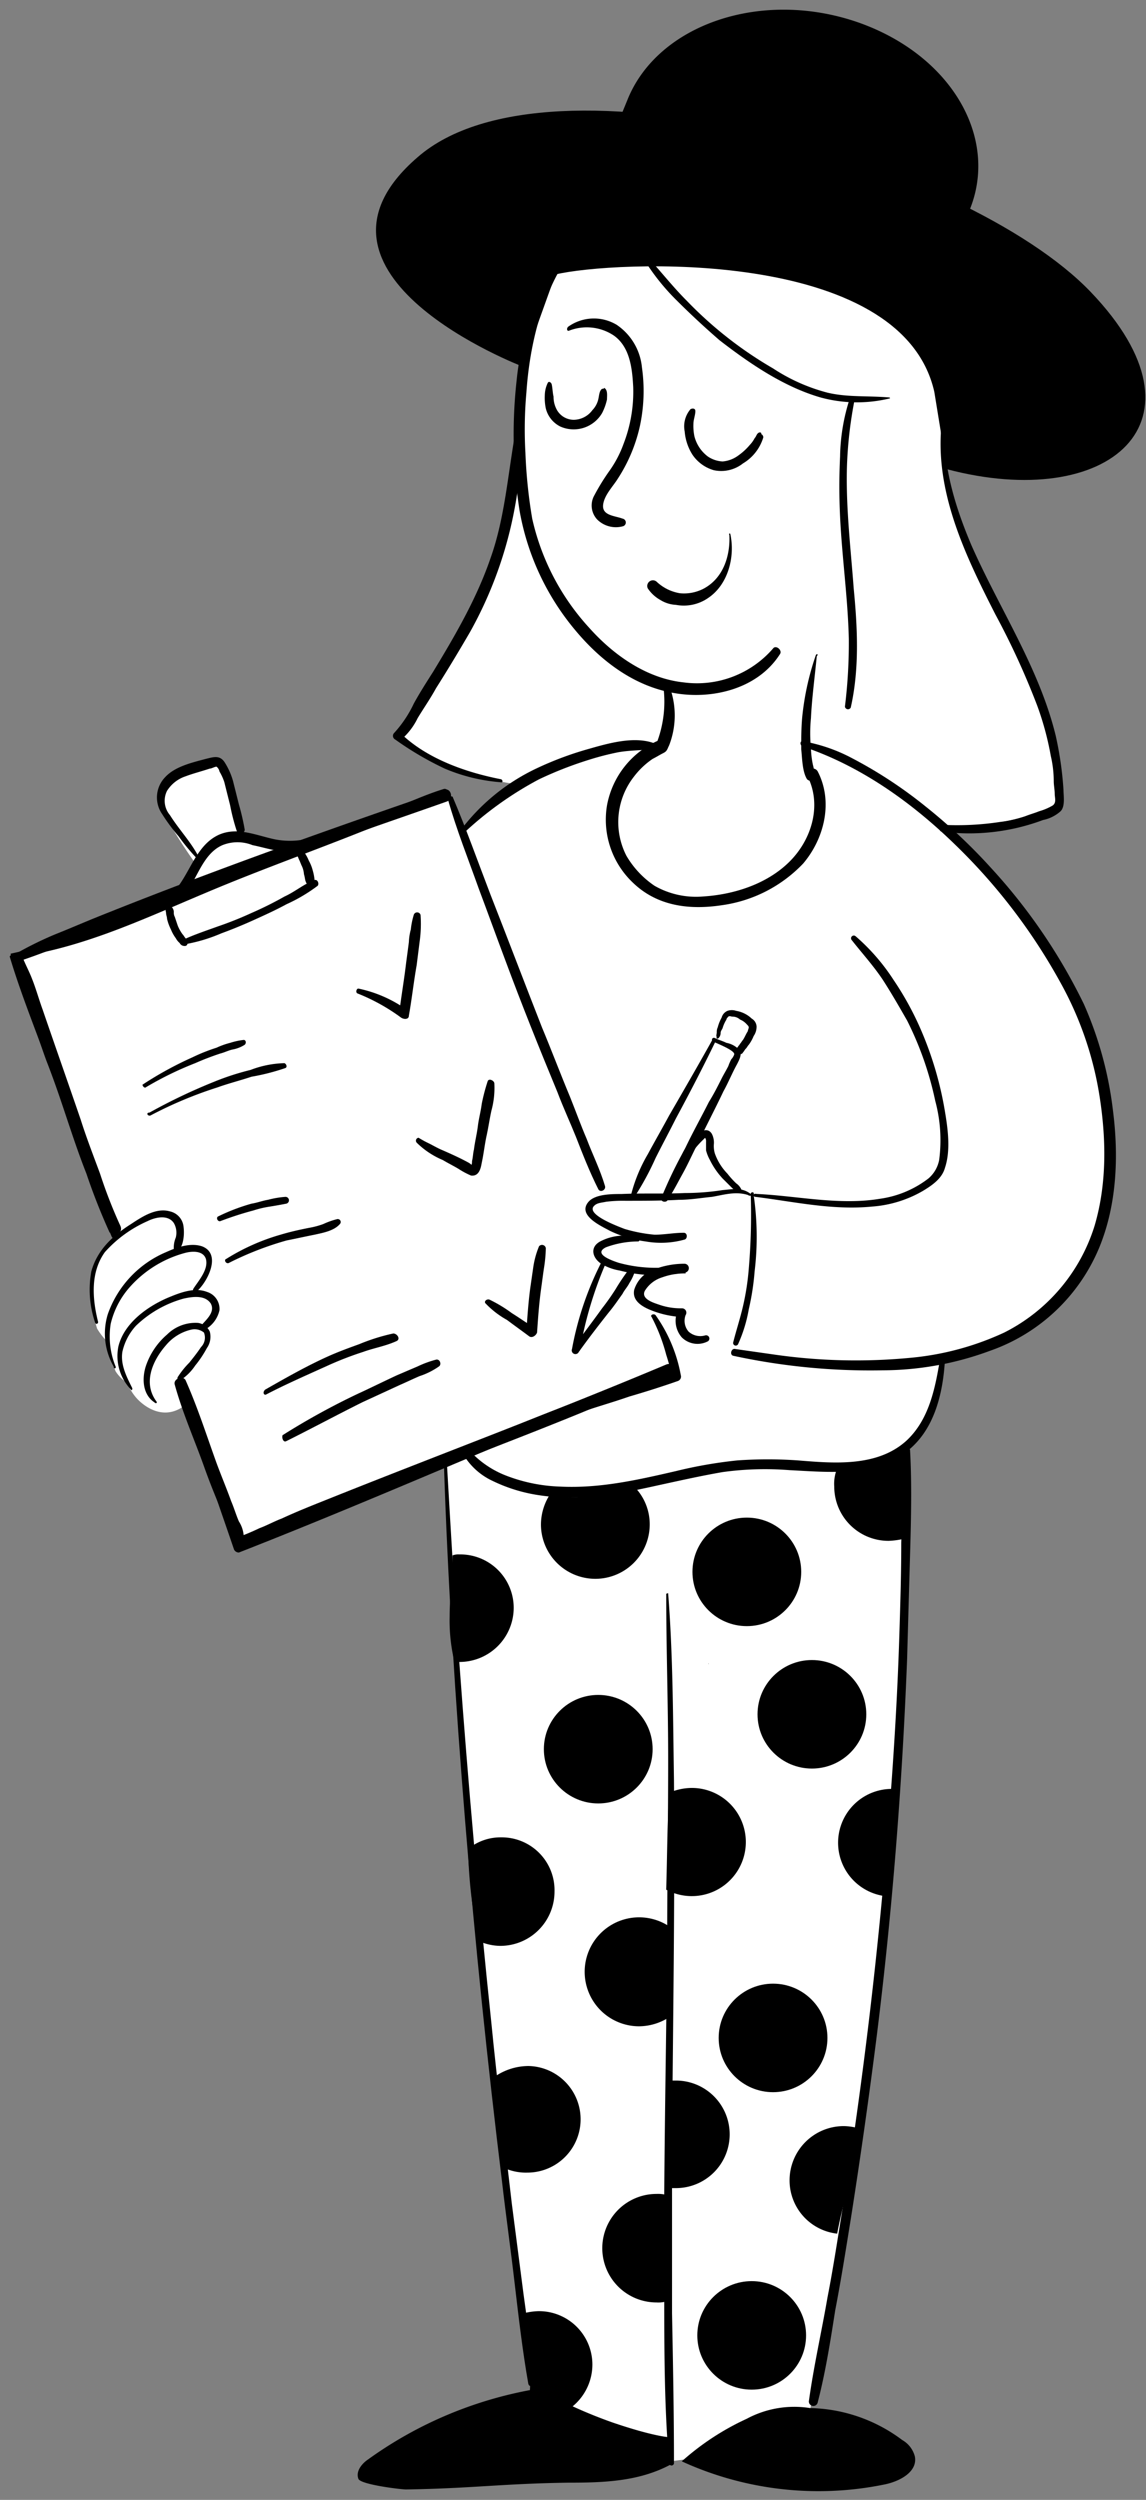 <svg xmlns="http://www.w3.org/2000/svg" width="156" height="340"><rect width="100%" height="100%" fill="#808080" stroke="none"/><g data-name="Group 28681"><g data-name="Group 28680" transform="translate(1.322 1.318)"><path fill="#fff" d="m67.821 43.389 2.38 4.349a46.1 46.1 0 0 0-1.058 7.775c-.264 4.612-1.322 13.574-2.776 18.713S53.939 97.42 53.411 98.079s-.264.922.793 1.845c1.058 1.054 6.478 3.426 9.386 4.217a28.272 28.272 0 0 0 5.42 1.186s-4.23 2.9-5.288 3.953a13.417 13.417 0 0 0-1.983 2.9l-2.115-5.8-21.153 7.116-6.875-1.318s-1.719-6.853-2.115-8.3c-.4-1.581-1.983-1.581-4.759-.4-2.776 1.054-4.627 2.109-4.1 4.481.529 2.5 4.759 8.3 4.759 8.3l-2.908 4.481-21.415 8.44 13.088 37.953a9.334 9.334 0 0 0-2.908 4.612 17.829 17.829 0 0 0 .661 7.643 9.583 9.583 0 0 0 1.454 1.845 19.819 19.819 0 0 0 1.058 3.953 5.335 5.335 0 0 0 1.586 1.581 7.2 7.2 0 0 0 1.19 1.977c.661.791 3.7 3.69 7.007.791l7.536 18.45 27.628-10.278.793 16.6s1.058 15.419 1.322 22.93c.4 7.512 3.437 39.8 4.495 45.86s2.776 24.248 3.041 25.829 2.649 17.928 2.649 17.928l18.241 6.586 4.1-.527 14.939-6.326 6.081-35.318 3.305-28.333s1.719-18.581 2.38-26.357 1.058-35.977 1.058-35.977l.132-5.667a10.284 10.284 0 0 0 3.966-6.062c.925-3.953 1.322-5.667 1.322-5.667s20.227-2.372 22.607-24.907-17.319-42.039-17.319-42.039l-5.288-5.271a31.733 31.733 0 0 0 9.783-.922c4.495-1.186 5.553-1.318 5.817-2.636s-.924-9.091-1.985-12.251-5.817-12.783-8.99-19.64-4.1-9.752-4.363-12.124a17.977 17.977 0 0 1 .793-5.8s1.322-11.6-6.346-19.24c-7.533-7.636-29.348-14.227-35.958-12.25s-14.542 6.589-14.542 6.589Z" data-name="Path 22570"/><g data-name="Group 28573"><g data-name="Group 28572"><path d="M76.149 43.655a6.629 6.629 0 0 1 6.081.659c2.247 1.581 2.512 4.612 2.644 6.984a19.672 19.672 0 0 1-1.322 7.775 15.113 15.113 0 0 1-1.851 3.558 29.772 29.772 0 0 0-2.119 3.424 2.788 2.788 0 0 0 .4 3.295 3.615 3.615 0 0 0 3.437.922.534.534 0 0 0 0-1.054c-1.058-.4-2.776-.4-2.644-1.845.132-1.318 1.322-2.5 1.983-3.558a21.733 21.733 0 0 0 3.041-7.248 22.73 22.73 0 0 0 .264-7.907 7.891 7.891 0 0 0-3.437-5.8 6.023 6.023 0 0 0-6.61.264c-.264.264-.132.659.132.527Z" data-name="Path 22571"/></g></g><g data-name="Group 28575"><g data-name="Group 28574"><path d="M80.644 51.559c-.4.264-.4.922-.529 1.45a3.138 3.138 0 0 1-.793 1.45 3.2 3.2 0 0 1-2.512 1.318 2.634 2.634 0 0 1-2.38-1.45 3.638 3.638 0 0 1-.4-1.713c-.132-.527-.132-1.186-.264-1.713-.132-.264-.4-.4-.529-.132a4.047 4.047 0 0 0-.4 1.713 6.94 6.94 0 0 0 .132 1.713 3.76 3.76 0 0 0 1.983 2.5 4.483 4.483 0 0 0 5.692-1.841 7.605 7.605 0 0 0 .661-1.845c0-.527.132-1.318-.4-1.581 0 .132-.132.132-.264.132Z" data-name="Path 22572"/></g></g><g data-name="Group 28577"><g data-name="Group 28576"><path d="M102.062 57.49c-.4.132-.4.527-.661.791a4 4 0 0 1-.661.922 8.291 8.291 0 0 1-1.586 1.45 4.158 4.158 0 0 1-2.115.791 3.942 3.942 0 0 1-1.983-.659 4.947 4.947 0 0 1-1.851-2.767 6.94 6.94 0 0 1-.134-1.71c0-.527.264-1.186.264-1.713 0-.4-.4-.4-.661-.264a3.582 3.582 0 0 0-.793 3.031 6.925 6.925 0 0 0 1.058 3.163 5.255 5.255 0 0 0 2.908 2.109 4.776 4.776 0 0 0 3.966-.922 6.2 6.2 0 0 0 2.776-3.558c0-.132-.132-.4-.264-.4 0-.264-.132-.264-.264-.264Z" data-name="Path 22573"/></g></g><g data-name="Group 28579"><g data-name="Group 28578"><path d="M97.963 71.459c.132 2.767-.793 5.8-3.437 7.248a5.759 5.759 0 0 1-3.305.659 6.052 6.052 0 0 1-3.173-1.581.771.771 0 0 0-1.19.922 4.944 4.944 0 0 0 1.719 1.581 4.4 4.4 0 0 0 2.115.659 5.8 5.8 0 0 0 4.363-.922c2.776-1.845 3.7-5.667 3.041-8.7 0-.132-.264-.132-.132.132Z" data-name="Path 22574"/></g></g><g data-name="Group 28581"><g data-name="Group 28580"><path d="M74.828 34.428a27.311 27.311 0 0 0-3.966 7.512 37.006 37.006 0 0 0-1.852 8.433 66.726 66.726 0 0 0 .4 17.791 34.615 34.615 0 0 0 7.668 16.341c3.432 4.088 7.932 7.512 13.35 8.434 5.156.922 11.369-.527 14.41-5.271.4-.527-.529-1.318-.925-.791a13.692 13.692 0 0 1-12.163 4.616c-5.024-.527-9.519-3.69-12.824-7.38a32.445 32.445 0 0 1-7.8-14.891 68.65 68.65 0 0 1-.925-8.961 56.208 56.208 0 0 1 .132-8.171c.4-5.93 1.851-12.388 5.024-17.527.132-.264-.264-.4-.529-.132Z" data-name="Path 22575"/></g></g><g data-name="Group 28583"><g data-name="Group 28582"><path d="M109.729 87.8a37.007 37.007 0 0 0-1.851 8.434c-.132 1.45-.132 2.9-.132 4.349.132 1.186.132 3.031.793 4.085.264.264.925.4.925-.132a4.374 4.374 0 0 0-.132-1.845 12.945 12.945 0 0 1-.264-2.24 21.091 21.091 0 0 1 0-4.085c.132-2.767.529-5.667.793-8.434.264-.264 0-.4-.132-.132Z" data-name="Path 22576"/></g></g><g data-name="Group 28585"><g data-name="Group 28584"><path d="M88.973 92.017a15.634 15.634 0 0 1-.925 7.775c.132-.132.264-.264.264-.4a11.989 11.989 0 0 0-7.007 8.836 11.8 11.8 0 0 0 3.569 10.543c3.305 3.163 7.668 3.69 12.031 3.031a18.831 18.831 0 0 0 11.105-5.674c2.908-3.426 4.1-8.434 1.983-12.519a.771.771 0 1 0-1.322.791c1.851 3.822.529 8.434-2.512 11.465s-7.536 4.481-11.766 4.744a11.381 11.381 0 0 1-6.61-1.45 12.572 12.572 0 0 1-3.834-4.085 10.02 10.02 0 0 1 1.058-10.806 10.732 10.732 0 0 1 2.512-2.372c.529-.264.925-.527 1.454-.791s.529-.527.793-1.054a11.239 11.239 0 0 0 .132-7.775c-.264-.791-.925-.791-.925-.264Z" data-name="Path 22577"/></g></g><g data-name="Group 28587"><g data-name="Group 28586"><path d="M66.894 104.668c-4.759-.922-10.047-2.767-13.617-6.194 0 .264-.132.659-.132.922a9 9 0 0 0 2.38-3.031c.793-1.318 1.719-2.636 2.512-4.085 1.586-2.5 3.173-5.14 4.627-7.643a54.92 54.92 0 0 0 6.081-16.868 54.466 54.466 0 0 0 .926-10.411c0-.527-.793-.527-.793-.132-1.058 5.8-1.454 11.86-3.437 17.4-1.851 5.4-4.759 10.411-7.8 15.419-.925 1.45-1.851 2.9-2.644 4.349a15.924 15.924 0 0 1-2.644 3.953.564.564 0 0 0 .132.922 42.979 42.979 0 0 0 6.742 3.953 24.3 24.3 0 0 0 7.536 1.845c.4.132.4-.264.132-.4Z" data-name="Path 22578"/></g></g><g data-name="Group 28589"><g data-name="Group 28588"><path d="M126.784 57.094c-.661 8.961 3.437 17.4 7.4 25.171a104.968 104.968 0 0 1 5.685 12.388 40.331 40.331 0 0 1 1.851 6.853 15.148 15.148 0 0 1 .4 3.426c0 .527.132 1.186.132 1.713s.264 1.186-.264 1.581a7.826 7.826 0 0 1-1.851.791c-.661.264-1.19.4-1.851.659a16.189 16.189 0 0 1-3.437.791 38.719 38.719 0 0 1-7.8.4c-.529 0-.661.922-.132.922a28.725 28.725 0 0 0 13.749-1.581 5.082 5.082 0 0 0 2.38-1.186c.661-.659.4-2.109.4-2.9a47.261 47.261 0 0 0-1.058-7.38c-2.247-9.225-7.668-17.264-11.5-25.961-2.115-5.008-3.7-10.147-3.7-15.682 0-.4-.4-.264-.4 0Z" data-name="Path 22579"/></g></g><g data-name="Group 28591"><g data-name="Group 28590"><path d="M114.356 52.878a26.793 26.793 0 0 0-1.322 7.907 84.349 84.349 0 0 0 0 8.171c.264 5.535 1.058 11.07 1.19 16.6a70.6 70.6 0 0 1-.529 9.225.419.419 0 0 0 .793.132c1.19-5.271.925-10.806.4-16.209-.4-5.4-1.058-10.806-.925-16.341a56.343 56.343 0 0 1 1.058-9.357c.132-.264-.4-.527-.661-.132Z" data-name="Path 22580"/></g></g><g data-name="Group 28593"><g data-name="Group 28592"><path d="M119.776 52.745c-2.908-.264-5.685 0-8.461-.659a24.936 24.936 0 0 1-7.4-3.295 53.461 53.461 0 0 1-11.769-9.224c-1.983-1.977-3.7-4.217-5.685-6.326-.264-.264-.529 0-.4.264a30.119 30.119 0 0 0 4.759 6.062 111.292 111.292 0 0 0 5.817 5.4c4.1 3.163 8.725 6.326 13.749 7.775a18.873 18.873 0 0 0 9.386.132c.132 0 0-.132 0-.132Z" data-name="Path 22581"/></g></g><g data-name="Group 28595"><g data-name="Group 28594"><path d="M107.878 100.187c7.932 2.636 14.939 7.643 20.888 13.442a79 79 0 0 1 14.278 18.713 46.675 46.675 0 0 1 5.288 15.287c.925 5.8 1.058 11.992-.661 17.791a24.326 24.326 0 0 1-12.295 14.5 38.612 38.612 0 0 1-12.692 3.426 77.975 77.975 0 0 1-18.376-.4l-5.553-.791c-.529-.132-.793.791-.264.922a88.193 88.193 0 0 0 20.359 1.977 42.342 42.342 0 0 0 14.542-2.636 25.026 25.026 0 0 0 14.939-14.1c2.38-5.8 2.644-12.388 1.851-18.581a50.242 50.242 0 0 0-3.966-14.5 77.225 77.225 0 0 0-12.695-18.578 75.032 75.032 0 0 0-8.858-8.3 60.372 60.372 0 0 0-10.572-6.855 22.553 22.553 0 0 0-5.949-1.977c-.529-.264-.661.4-.264.659Z" data-name="Path 22582"/></g></g><g data-name="Group 28597"><g data-name="Group 28596"><path d="M87.783 99.792c-2.776-1.054-6.346 0-9.122.791a44.92 44.92 0 0 0-7.007 2.636 27.753 27.753 0 0 0-10.312 8.434c-.264.264.132.791.4.4a47.443 47.443 0 0 1 10.312-7.38 51.167 51.167 0 0 1 6.742-2.636 37.2 37.2 0 0 1 4.1-1.054c1.586-.264 3.173-.264 4.759-.4.529 0 .529-.527.132-.791Z" data-name="Path 22583"/></g></g><path d="M117.793 37.59a107.511 107.511 0 0 0-37.281-16.605l3.569-8.7c4.099-10.276 18.245-15.152 31.465-10.54 13.088 4.612 19.566 16.473 14.675 26.488l-6.742 13.705a59 59 0 0 0-5.686-4.348Z" data-name="Path 22584"/><path d="M125.858 51.954c-4.495-19.767-43.892-17.79-51.56-15.945l-4.495 12.519S37.017 36.009 55.525 20.063c17.98-15.682 74.563.527 91.617 18.318s2.38 29.915-19.566 24.116Z" data-name="Path 22585"/><g data-name="Group 28599"><g data-name="Group 28598"><path d="M0 128.784c1.454 4.876 3.437 9.752 5.156 14.5 1.983 5.271 3.834 10.674 5.817 15.946.925 2.5 1.851 5.14 2.908 7.643.264.527 1.19.4.925-.264-3.834-10.147-7.536-20.426-11.369-30.574a72.12 72.12 0 0 0-3.041-7.38.254.254 0 0 0-.4.132Z" data-name="Path 22586"/></g></g><g data-name="Group 28601"><g data-name="Group 28600"><path d="M.396 128.916c9.254-1.186 17.583-5.14 26.044-8.7 7.139-3.031 14.542-5.667 21.814-8.566l5.949-2.368a49.026 49.026 0 0 0 5.288-2.372c.529-.264.132-1.054-.4-.922-1.719.527-3.305 1.186-4.892 1.845-1.719.659-3.437 1.45-5.288 2.109-3.7 1.45-7.536 2.9-11.237 4.349-3.569 1.318-7.007 2.767-10.576 4.217-3.966 1.713-7.932 3.558-11.9 5.14a86.925 86.925 0 0 1-15.066 4.741s0 .527.264.527Z" data-name="Path 22587"/></g></g><g data-name="Group 28603"><g data-name="Group 28602"><path d="M59.624 107.303c1.19 4.217 2.776 8.171 4.231 12.256 1.19 3.163 2.38 6.457 3.569 9.62 2.247 6.062 4.627 11.992 7.139 18.054.793 2.109 1.719 4.085 2.512 6.062.925 2.372 1.851 4.744 3.041 7.116.264.527 1.058.132.925-.4-.661-2.24-1.719-4.349-2.512-6.457-.793-1.845-1.454-3.69-2.247-5.667-1.322-3.163-2.512-6.326-3.834-9.488-2.38-6.062-4.627-11.992-7.007-18.054-1.719-4.481-3.305-8.961-5.156-13.31-.264-.132-.661 0-.661.264Z" data-name="Path 22588"/></g></g><g data-name="Group 28605"><g data-name="Group 28604"><path d="M23.268 187.296c2.115 7.512 4.759 14.76 7.271 22.14a.727.727 0 0 0 .661.4c10.444-4.085 20.756-8.434 31.068-12.783 5.024-2.109 10.047-4.217 15.2-6.194 2.247-.791 4.627-1.45 6.875-2.24a127.625 127.625 0 0 0 6.61-2.109.639.639 0 0 0 .4-.791 20.373 20.373 0 0 0-3.437-8.171c-.264-.264-.793 0-.529.264a24.31 24.31 0 0 1 1.983 5.14 25.6 25.6 0 0 1 .793 3.031l.4-.791c-4.363 1.318-8.725 2.636-13.088 4.085-4.627 1.581-9.122 3.558-13.617 5.4-5.024 2.109-10.18 4.217-15.2 6.457-5.949 2.5-11.9 5.008-17.847 7.38.264.132.4.264.661.4-2.644-7.38-5.156-14.76-7.8-22.008 0 0-.529.132-.4.4Z" data-name="Path 22589"/></g></g><g data-name="Group 28607"><g data-name="Group 28606"><path d="M100.872 161.071a86.7 86.7 0 0 1-.265 10.144 34.545 34.545 0 0 1-.793 5.14c-.4 1.713-.925 3.295-1.322 4.876a.357.357 0 0 0 .661.264 19.721 19.721 0 0 0 1.454-4.744 34.544 34.544 0 0 0 .793-5.14 39.223 39.223 0 0 0-.132-10.411c.132-.527-.4-.4-.4-.132Z" data-name="Path 22590"/></g></g><g data-name="Group 28609"><g data-name="Group 28608"><path d="M101.532 161.466c5.288.659 10.444 1.845 15.864 1.318a16.081 16.081 0 0 0 6.875-2.109c1.322-.791 2.644-1.713 3.041-3.163.793-2.372.4-5.271 0-7.643a47.434 47.434 0 0 0-3.305-11.2 41.44 41.44 0 0 0-3.7-6.721 27.771 27.771 0 0 0-5.156-5.93.374.374 0 0 0-.529.527c1.454 1.845 2.908 3.426 4.23 5.4 1.19 1.845 2.247 3.69 3.305 5.535a44.784 44.784 0 0 1 3.834 10.938 20.531 20.531 0 0 1 .529 8.039 4.383 4.383 0 0 1-1.454 2.5 13.958 13.958 0 0 1-6.61 2.767c-5.553.922-11.237-.4-16.79-.659-.529-.132-.529.4-.132.4Z" data-name="Path 22591"/></g></g><g data-name="Group 28611"><g data-name="Group 28610"><path d="M100.872 161.071c-1.19-.922-2.38-.659-3.834-.527a33.968 33.968 0 0 1-5.156.4c-2.908.132-5.685 0-8.593.132-1.322 0-3.569 0-4.495 1.054-1.586 1.845 1.719 3.295 2.908 3.953a16.08 16.08 0 0 0 4.892 1.45 11.98 11.98 0 0 0 5.288-.264c.4-.132.4-.922-.132-.922-1.322 0-2.644.264-3.966.264a20.508 20.508 0 0 1-4.1-.791c-.661-.264-5.42-1.977-4.1-3.163.4-.4 1.058-.4 1.586-.527a18.68 18.68 0 0 1 2.644-.132c2.38 0 4.892 0 7.271-.132 1.586 0 3.041-.264 4.495-.4 1.586-.264 3.173-.791 4.892-.264.4.264.661 0 .4-.132Z" data-name="Path 22592"/></g></g><g data-name="Group 28613"><g data-name="Group 28612"><path d="M85.535 167.001a7.009 7.009 0 0 0-5.156.527c-1.454.791-1.058 2.24.132 3.031a7.1 7.1 0 0 0 2.512.922 20.369 20.369 0 0 0 8.99.264.606.606 0 0 0-.132-1.186 11.483 11.483 0 0 0-4.23.791 4.245 4.245 0 0 0-2.644 2.767c-.264 1.318.793 2.109 1.983 2.636a13.178 13.178 0 0 0 4.495 1.054c-.132-.264-.4-.659-.529-.922a3.449 3.449 0 0 0 .529 3.69 3.036 3.036 0 0 0 3.569.527.448.448 0 0 0-.4-.791 2.37 2.37 0 0 1-2.247-.527 2.238 2.238 0 0 1-.4-2.24.592.592 0 0 0-.529-.922 8.914 8.914 0 0 1-3.173-.527c-.793-.264-2.38-.791-1.851-1.845a4.217 4.217 0 0 1 2.38-1.845 8.913 8.913 0 0 1 3.173-.527c0-.4-.132-.791-.132-1.186a18.879 18.879 0 0 1-8.99-.264c-.793-.264-3.569-1.186-1.719-2.109a12.728 12.728 0 0 1 4.363-.791c.264 0 .264-.4 0-.527Z" data-name="Path 22593"/></g></g><g data-name="Group 28615"><g data-name="Group 28614"><path d="M99.682 160.678a2.05 2.05 0 0 0-.793-1.054 11.9 11.9 0 0 1-1.19-1.318 7.521 7.521 0 0 1-1.719-2.767 3.638 3.638 0 0 1-.132-1.186 2.6 2.6 0 0 0-.264-1.45c-.793-1.318-2.38.264-2.908 1.054a5.526 5.526 0 0 0-1.19 1.845 6.494 6.494 0 0 0-.661 2.109.461.461 0 0 0 .793.264c.264-.527.4-1.186.661-1.713a5.439 5.439 0 0 1 .925-1.45 11.9 11.9 0 0 1 1.19-1.318l.264-.264a.79.79 0 0 1 .132.527v1.186a5.5 5.5 0 0 0 .529 1.318 10.562 10.562 0 0 0 1.719 2.5l1.19 1.186c.4.4.661.659 1.19.659.264.132.4 0 .264-.132Z" data-name="Path 22594"/></g></g><g data-name="Group 28617"><g data-name="Group 28616"><path d="M95.715 139.986c-1.983 3.558-3.966 6.985-5.949 10.411-.925 1.713-1.983 3.558-2.908 5.271a21.282 21.282 0 0 0-2.247 5.4c0 .4.4.527.529.264a38.58 38.58 0 0 0 2.776-5.14c.925-1.845 1.851-3.558 2.776-5.4 1.851-3.426 3.7-6.985 5.42-10.543.264-.264-.264-.527-.4-.264Z" data-name="Path 22595"/></g></g><g data-name="Group 28619"><g data-name="Group 28618"><path d="M95.847 140.381c.529.264 2.908 1.186 2.776 1.713a1.754 1.754 0 0 1-.4.659 6.414 6.414 0 0 0-.4.922c-.264.527-.661 1.186-.925 1.713-.529 1.054-1.058 2.108-1.719 3.163-1.058 2.109-2.247 4.217-3.305 6.457a60.408 60.408 0 0 0-3.173 6.589c-.132.527.529.659.793.4.793-1.186 1.454-2.5 2.115-3.69s1.19-2.372 1.851-3.69c1.19-2.5 2.512-5.008 3.7-7.512.661-1.186 1.19-2.5 1.851-3.69.264-.527.793-1.45.264-1.977a3.162 3.162 0 0 0-1.719-.922c-.529-.264-1.058-.4-1.586-.659-.4-.132-.529.4-.132.527Z" data-name="Path 22596"/></g></g><g data-name="Group 28621"><g data-name="Group 28620"><path d="M80.642 170.163a42.936 42.936 0 0 0-4.1 11.992.504.504 0 0 0 .925.4c1.322-1.845 2.644-3.558 4.1-5.4.661-.791 1.19-1.581 1.851-2.5.264-.527.661-.922.925-1.45a6.8 6.8 0 0 0 .793-1.713.4.4 0 0 0-.661-.4 28.284 28.284 0 0 0-1.983 2.9 31.968 31.968 0 0 1-1.85 2.624c-1.322 1.845-2.644 3.558-3.966 5.4.264.132.661.264.925.4a52.383 52.383 0 0 1 3.569-11.992c.264-.4-.264-.659-.529-.264Z" data-name="Path 22597"/></g></g><g data-name="Group 28623"><g data-name="Group 28622"><path d="M34.901 188.348c2.776-1.45 5.817-2.767 8.725-4.085a45.328 45.328 0 0 1 4.494-1.715c1.454-.527 3.041-.791 4.495-1.45.661-.264.132-1.054-.4-1.054a26.983 26.983 0 0 0-4.627 1.45c-1.454.527-2.908 1.054-4.363 1.713-2.908 1.318-5.685 2.9-8.461 4.481-.4.4-.132.791.132.659Z" data-name="Path 22598"/></g></g><g data-name="Group 28625"><g data-name="Group 28624"><path d="M37.678 194.675c3.437-1.713 6.875-3.558 10.312-5.271l5.151-2.372c.925-.4 1.719-.791 2.644-1.186a9.922 9.922 0 0 0 2.644-1.318c.4-.264.132-1.054-.4-.922a14.128 14.128 0 0 0-2.512.922l-2.776 1.186c-1.719.791-3.569 1.713-5.288 2.5a97.485 97.485 0 0 0-10.312 5.667c-.132.4.132 1.054.529.791Z" data-name="Path 22599"/></g></g><g data-name="Group 28627"><g data-name="Group 28626"><path d="M28.688 164.761a44.816 44.816 0 0 1 4.495-1.45 13.865 13.865 0 0 1 2.247-.527 64.026 64.026 0 0 0 2.247-.4.471.471 0 0 0-.132-.922 12.8 12.8 0 0 0-2.38.4c-.793.132-1.454.4-2.247.527a26.345 26.345 0 0 0-4.495 1.713c-.4.132-.132.791.264.659Z" data-name="Path 22600"/></g></g><g data-name="Group 28629"><g data-name="Group 28628"><path d="M29.878 170.428a43.389 43.389 0 0 1 7.8-3.031c1.322-.264 2.512-.527 3.834-.791 1.19-.264 2.644-.527 3.437-1.45a.4.4 0 0 0-.4-.659 10.384 10.384 0 0 0-1.851.659 11.042 11.042 0 0 1-1.983.527c-1.322.264-2.512.527-3.834.922a28.818 28.818 0 0 0-7.4 3.295c-.4.132 0 .791.4.527Z" data-name="Path 22601"/></g></g><g data-name="Group 28631"><g data-name="Group 28630"><path d="M18.509 146.575a45.5 45.5 0 0 1 6.742-3.295 36.724 36.724 0 0 1 3.437-1.318c.529-.132 1.058-.4 1.586-.527a4.628 4.628 0 0 0 1.719-.659c.264-.264.132-.659-.132-.659a9.287 9.287 0 0 0-1.851.4 10.384 10.384 0 0 0-1.851.659 24.652 24.652 0 0 0-3.305 1.318 48.071 48.071 0 0 0-6.742 3.69c-.132 0 .132.527.4.4Z" data-name="Path 22602"/></g></g><g data-name="Group 28633"><g data-name="Group 28632"><path d="M19.165 150.396a55.53 55.53 0 0 1 9.122-3.822c1.454-.527 3.041-.922 4.627-1.45a29.833 29.833 0 0 0 4.627-1.186c.264-.132.132-.527-.132-.659a13.772 13.772 0 0 0-4.627.922 35.172 35.172 0 0 0-4.892 1.581 77.608 77.608 0 0 0-8.858 4.217c-.529 0-.264.527.132.4Z" data-name="Path 22603"/></g></g><g data-name="Group 28635"><g data-name="Group 28634"><path d="M47.329 133.792a26.272 26.272 0 0 1 5.949 3.295c.4.264 1.058.264 1.058-.264.4-2.24.661-4.612 1.058-6.853l.4-3.163a17.247 17.247 0 0 0 .132-3.69.482.482 0 0 0-.925 0 10.476 10.476 0 0 0-.4 1.977 7.69 7.69 0 0 0-.264 1.713c-.132 1.054-.264 1.977-.4 3.031-.264 2.24-.661 4.481-.925 6.721.4-.132.661-.4 1.058-.527a17.484 17.484 0 0 0-6.61-2.9c-.264 0-.4.527-.132.659Z" data-name="Path 22604"/></g></g><g data-name="Group 28637"><g data-name="Group 28636"><path d="M55.394 154.087a11.255 11.255 0 0 0 3.569 2.372c.661.4 1.454.791 2.115 1.186a10.937 10.937 0 0 0 1.719.922c1.058.132 1.322-.922 1.454-1.713.264-1.186.4-2.5.661-3.69s.4-2.24.661-3.426a11.715 11.715 0 0 0 .4-3.69c0-.4-.793-.791-.925-.264a25.6 25.6 0 0 0-.793 3.031c-.132 1.054-.4 1.977-.529 3.031s-.4 2.109-.529 3.163c-.132.527-.132 1.054-.264 1.581 0 .132 0 .527-.132.527.132 0-.264-.264-.264-.264-1.19-.659-2.38-1.186-3.569-1.713-.661-.264-1.322-.659-1.851-.922a14.434 14.434 0 0 1-1.459-.795.4.4 0 0 0-.264.659Z" data-name="Path 22605"/></g></g><g data-name="Group 28639"><g data-name="Group 28638"><path d="M64.78 175.962a12.206 12.206 0 0 0 2.908 2.24c1.058.791 1.983 1.45 3.041 2.24.4.264.925-.132 1.058-.527.132-1.977.264-3.822.529-5.8.132-.922.264-1.977.4-2.9a19.6 19.6 0 0 0 .264-2.767.527.527 0 0 0-.925-.264 11.853 11.853 0 0 0-.793 2.9l-.4 2.767c-.264 1.977-.4 3.953-.529 5.93.4-.132.661-.4 1.058-.527-1.058-.659-1.983-1.318-3.041-1.977a18.739 18.739 0 0 0-3.041-1.837c-.4-.132-.793.264-.529.527Z" data-name="Path 22606"/></g></g><g data-name="Group 28641"><g data-name="Group 28640"><path d="M21.284 122.196c-.132.264 0 .527 0 .659 0 .264.132.527.132.791a6.411 6.411 0 0 0 .529 1.45 5.337 5.337 0 0 0 .661 1.186 2.315 2.315 0 0 0 .529.659.727.727 0 0 0 .661.4.35.35 0 0 0 .4-.4c0-.264-.132-.4-.264-.659-.132-.132-.264-.4-.4-.527a5.337 5.337 0 0 1-.661-1.186l-.4-1.186a1.185 1.185 0 0 1-.132-.659 1 1 0 0 0-.264-.659c-.264-.132-.661-.132-.793.132Z" data-name="Path 22607"/></g></g><g data-name="Group 28643"><g data-name="Group 28642"><path d="M24.06 127.069a21.881 21.881 0 0 0 4.759-1.45c1.454-.527 3.041-1.186 4.495-1.845s2.908-1.318 4.363-2.109a22.347 22.347 0 0 0 4.231-2.5c.264-.264 0-.922-.4-.791-1.454.527-2.644 1.581-4.1 2.24a47.555 47.555 0 0 1-4.495 2.24 48.291 48.291 0 0 1-4.627 1.845c-1.454.527-3.041 1.054-4.495 1.713-.4.264-.132.659.264.659Z" data-name="Path 22608"/></g></g><g data-name="Group 28645"><g data-name="Group 28644"><path d="M39 114.157h.4c0 .132-.132.4-.132.527h-.4a.41.41 0 0 1 .264.132c-.132 0-.132-.132-.264-.132.132.132.132.264.264.4s.132.264.264.527.264.659.4.922a3.094 3.094 0 0 1 .259 1.05c.132.4.132.791.264 1.054a.607.607 0 0 0 1.19-.132 6.78 6.78 0 0 0-.264-1.45 5.5 5.5 0 0 0-.529-1.318 5.337 5.337 0 0 0-.661-1.186c-.132-.132-.264-.4-.4-.527a.487.487 0 0 0-.4-.132c-.132 0-.264.132-.4.264-.132.264 0 .659.264.659h.264c.132 0 .132-.132.132-.264.132-.4-.264-.659-.529-.4Z" data-name="Path 22609"/></g></g><g data-name="Group 28647"><g data-name="Group 28646"><path d="M43.628 111.785a3.766 3.766 0 0 0-1.586.527 9.762 9.762 0 0 1-1.851.527 10.72 10.72 0 0 1-4.1 0c-2.512-.527-5.024-1.713-7.536-.659-4.231 1.845-4.231 8.039-8.725 9.357a.539.539 0 0 0 .132 1.054c2.247-.132 3.834-2.109 4.892-3.822 1.058-1.845 1.983-4.217 4.1-5.14a5.508 5.508 0 0 1 4.1 0c1.322.264 2.512.659 3.834.791a8.722 8.722 0 0 0 3.7-.527c.925-.264 2.512-.791 3.041-1.713.264-.132.132-.4 0-.4Z" data-name="Path 22610"/></g></g><g data-name="Group 28649"><g data-name="Group 28648"><path d="M25.912 115.606c-1.058-2.24-2.776-3.953-4.1-6.062a3.012 3.012 0 0 1-.4-3.295 4.731 4.731 0 0 1 2.512-1.977c1.058-.4 2.115-.659 3.305-1.054.264 0 .661-.264.925-.264a1.12 1.12 0 0 1 .4.659 7.051 7.051 0 0 1 .661 1.45l.793 3.163a27.985 27.985 0 0 0 .925 3.558.568.568 0 0 0 1.058-.264 32.034 32.034 0 0 0-.793-3.426l-.793-3.163a9.5 9.5 0 0 0-1.19-2.636c-.661-.922-1.454-.659-2.512-.4-1.983.527-4.231 1.054-5.553 2.5a3.963 3.963 0 0 0-.4 5.008 25.732 25.732 0 0 0 2.253 3.038 27.824 27.824 0 0 0 2.512 3.031c.132.659.529.4.4.132Z" data-name="Path 22611"/></g></g><g data-name="Group 28651"><g data-name="Group 28650"><path d="M126.65 183.474c-.661 3.953-1.454 8.171-4.495 11.07-3.966 3.69-9.915 3.163-14.807 2.767a58.563 58.563 0 0 0-8.329 0 61.237 61.237 0 0 0-8.329 1.45c-5.156 1.186-10.312 2.372-15.732 2.109a22.306 22.306 0 0 1-7.271-1.45 13.133 13.133 0 0 1-5.42-3.822c-.264-.4-1.058-.132-.793.4a9.07 9.07 0 0 0 4.231 4.085 21.747 21.747 0 0 0 6.478 1.977c5.288.791 10.576-.132 15.864-1.318 3.041-.659 5.949-1.318 8.99-1.845a42.271 42.271 0 0 1 9.122-.264c5.288.264 11.237.922 15.732-2.372 3.966-2.9 5.156-8.039 5.42-12.651.132-.4-.529-.527-.661-.132Z" data-name="Path 22612"/></g></g><g data-name="Group 28653"><g data-name="Group 28652"><path d="M59.095 197.444c.529 16.341 1.586 32.814 2.908 49.023 1.322 16.341 3.041 32.814 5.024 49.023.529 4.612 1.19 9.225 1.719 13.837.529 4.481 1.058 9.093 1.851 13.574.132.527.925.4.793-.132-.264-4.085-.925-8.171-1.454-12.124l-1.587-12.254c-.925-8.171-1.983-16.341-2.776-24.512q-2.578-24.512-4.363-49.023c-.661-9.225-1.19-18.318-1.719-27.543 0-.132-.4-.132-.4.132Z" data-name="Path 22613"/></g></g><g data-name="Group 28655"><g data-name="Group 28654"><path d="M121.495 195.866c-.132 4.217 0 8.434-.132 12.651 0 4.217-.132 8.434-.264 12.651-.264 8.434-.793 16.868-1.454 25.171a655.066 655.066 0 0 1-5.949 50.736c-.793 4.744-1.454 9.357-2.38 14.1-.793 4.612-1.851 9.225-2.512 13.969a.61.61 0 1 0 1.19.264c1.058-4.085 1.719-8.3 2.38-12.519.793-4.085 1.454-8.3 2.115-12.388a820.718 820.718 0 0 0 3.569-25.171c2.115-17 3.437-34 4.1-51 .132-4.744.264-9.357.4-14.1s.264-9.62 0-14.364c-.264-.527-1.058-.527-1.058 0Z" data-name="Path 22614"/></g></g><g data-name="Group 28656"><path d="M89.638 330.148s-2.115-.132-7.536-1.977a64 64 0 0 1-10.18-4.612 54.879 54.879 0 0 0-23.136 9.62c-.793.527-1.719 1.581-1.322 2.636.264.791 5.817 1.45 6.478 1.45 8.858-.132 13.088-.791 22.078-.923 4.759 0 9.651-.132 14.014-2.5Z" data-name="Path 22615"/></g><g data-name="Group 28657"><path d="M91.485 333.443a44.744 44.744 0 0 0 27.5 3.163c2.115-.4 4.627-1.713 4.23-3.822a3.615 3.615 0 0 0-1.719-2.24 21.6 21.6 0 0 0-12.559-4.349 13.676 13.676 0 0 0-8.593 1.45 35.414 35.414 0 0 0-8.859 5.798Z" data-name="Path 22616"/></g><g data-name="Group 28659"><g data-name="Group 28658"><path d="M19.962 189.272c-1.851-2.5-.529-5.535 1.322-7.643a6.314 6.314 0 0 1 3.437-2.109 2.01 2.01 0 0 1 1.719.4 1.837 1.837 0 0 1-.4 1.977c-.529.791-1.058 1.45-1.586 2.109a11.574 11.574 0 0 0-1.586 1.977c-.132.264.132.659.4.4a7.07 7.07 0 0 0 1.983-1.977 14.857 14.857 0 0 0 1.586-2.372 2.687 2.687 0 0 0 .4-2.24 2.106 2.106 0 0 0-1.586-1.186 5.488 5.488 0 0 0-4.231 1.581 9.758 9.758 0 0 0-2.908 4.349c-.529 1.713-.4 3.822 1.19 4.876.264.264.4 0 .264-.132Z" data-name="Path 22617"/></g></g><g data-name="Group 28661"><g data-name="Group 28660"><path d="M16.657 187.427c-.793-1.581-1.586-3.163-1.322-4.876a7.7 7.7 0 0 1 1.851-3.558 15.134 15.134 0 0 1 6.478-3.69c1.19-.264 2.908-.527 3.7.659.661 1.186-.661 2.24-1.322 3.031-.264.264.132.659.529.527a3.992 3.992 0 0 0 1.983-2.636 2.42 2.42 0 0 0-1.719-2.5c-1.719-.659-3.7.132-5.288.791-2.776 1.186-5.949 3.426-6.742 6.589a6.579 6.579 0 0 0 1.719 5.93c0 .132.264 0 .132-.264Z" data-name="Path 22618"/></g></g><g data-name="Group 28663"><g data-name="Group 28662"><path d="M14.41 184.528a10.852 10.852 0 0 1-.661-5.8 11.5 11.5 0 0 1 2.38-4.744 15.375 15.375 0 0 1 7.668-4.876c.925-.264 2.512-.4 2.908.791.4 1.45-1.058 3.031-1.719 4.085-.132.264.132.659.4.4 1.454-1.186 3.569-5.14.793-6.194-1.586-.527-3.437.132-4.892.791a14.285 14.285 0 0 0-7.932 8.434 8.979 8.979 0 0 0 .793 7.116c0 .4.4.264.264 0Z" data-name="Path 22619"/></g></g><g data-name="Group 28665"><g data-name="Group 28664"><path d="M12.03 178.466c-.793-3.163-1.058-6.721.925-9.488a16.928 16.928 0 0 1 5.817-4.217c1.058-.527 2.776-.922 3.569.264a2.626 2.626 0 0 1 .264 1.977 3.607 3.607 0 0 0-.26 1.71c0 .264.4.264.529.132.793-.659.925-2.24.793-3.295a2.384 2.384 0 0 0-1.851-2.109c-1.851-.527-3.7.659-5.288 1.713-2.512 1.581-4.627 3.558-5.42 6.457a13.894 13.894 0 0 0 .529 6.984c.132.264.4.132.4-.132Z" data-name="Path 22620"/></g></g><g data-name="Group 28667"><g data-name="Group 28666"><path d="M.525 128.917c-.132.922.529 1.845.793 2.767.529 1.186.793 2.5 1.19 3.69.793 2.5 1.586 5.14 2.512 7.643 1.983 5.008 3.437 10.279 5.42 15.287a84.642 84.642 0 0 0 3.173 8.039l1.058-1.054c-.132-.132-.264-.132-.264-.264a.637.637 0 0 0-.793.264v.527c0 1.186 1.983.791 1.454-.4a66.161 66.161 0 0 1-2.773-7.112c-.925-2.5-1.851-4.876-2.644-7.38-1.719-5.008-3.437-9.884-5.156-14.891-.529-1.45-.925-2.9-1.454-4.217-.4-1.054-.925-1.977-1.322-3.031-.4-.527-1.19-.4-1.19.132Z" data-name="Path 22621"/></g></g><g data-name="Group 28669"><g data-name="Group 28668"><path d="M.793 129.576a106.141 106.141 0 0 0 10.708-4.217c3.834-1.581 7.8-3.031 11.634-4.612a743.325 743.325 0 0 1 23.929-8.7c4.1-1.45 8.329-2.9 12.427-4.349 1.058-.4.529-1.977-.4-1.581-15.732 5.4-31.332 10.938-46.8 17.132-1.983.791-4.1 1.713-6.081 2.5a47.812 47.812 0 0 0-5.817 2.9c-.529.264-.132 1.054.4.922Z" data-name="Path 22622"/></g></g><g data-name="Group 28671"><g data-name="Group 28670"><path d="M22.474 187.032c1.058 3.822 2.644 7.38 3.966 11.07a90.43 90.43 0 0 0 2.115 5.4c.4.922.661 1.845 1.058 2.767a3.937 3.937 0 0 0 1.322 2.24.609.609 0 0 0 .925-.4 4.2 4.2 0 0 0-.661-2.5c-.4-.922-.661-1.845-1.058-2.767-.661-1.845-1.454-3.69-2.115-5.535-1.322-3.69-2.512-7.38-4.1-10.938-.4-.659-1.719-.132-1.454.659Z" data-name="Path 22623"/></g></g><g data-name="Group 28673"><g data-name="Group 28672"><path d="M31.469 207.722a.785.785 0 0 0-.925.132c-.529.264-.264.923.264 1.054a4.656 4.656 0 0 0 2.644-.659 23.88 23.88 0 0 1 2.776-1.054c1.851-.791 3.7-1.45 5.553-2.24 3.966-1.581 7.8-3.163 11.766-4.612 8.064-3.163 16.129-6.194 24.193-9.488 4.1-1.713 8.329-3.295 12.427-5.14 1.058-.4.132-1.845-.793-1.45-15.336 6.457-30.936 12.256-46.4 18.45-1.983.791-3.966 1.581-5.949 2.5-1.058.4-1.983.922-3.041 1.318a32.343 32.343 0 0 1-3.173 1.318c.264.264.4.527.661.791l.132-.132c.264-.132.132-.659-.132-.791Z" data-name="Path 22624"/></g></g><g data-name="Group 28675"><g data-name="Group 28674"><path d="M95.186 224.985c-.132-.132-.132 0 0 0Z" data-name="Path 22625"/></g></g><g data-name="Group 28677"><g data-name="Group 28676"><path d="M89.369 215.498c0 7.512.264 15.023.264 22.535 0 8.039-.132 16.209-.132 24.248-.132 16.078-.529 32.287-.4 48.364 0 7.643 0 15.419.661 23.062a.332.332 0 0 0 .661 0c0-6.853-.132-13.574-.264-20.426v-23.194c.132-16.473.4-32.814.264-49.287-.132-8.434-.132-17-.793-25.434.132 0-.264 0-.264.132Z" data-name="Path 22626"/></g></g><path d="M66.895 248.575a6.932 6.932 0 0 0-4.495 1.581 66.08 66.08 0 0 0 1.454 12.519 7.224 7.224 0 0 0 2.908.659 7.38 7.38 0 0 0 7.4-7.38 7.186 7.186 0 0 0-7.267-7.379Z" data-name="Path 22627"/><path d="M70.465 279.676a8.148 8.148 0 0 0-4.627 1.581c-.4 4.217.925 8.3 1.719 12.388a7.135 7.135 0 0 0 2.908.527 7.25 7.25 0 1 0 0-14.5Z" data-name="Path 22628"/><path d="M89.369 297.203a4.51 4.51 0 0 0-1.325-.132 7.38 7.38 0 1 0 0 14.76 4.087 4.087 0 0 0 1.322-.132Z" data-name="Path 22629"/><path d="M71.919 313.017a8.954 8.954 0 0 0-1.851.264 77.454 77.454 0 0 1 .793 7.775c.132 2.109-.4 4.481.264 6.589h.793a7.38 7.38 0 0 0 7.4-7.38 7.269 7.269 0 0 0-7.399-7.248Z" data-name="Path 22630"/><ellipse cx="7.403" cy="7.38" data-name="Ellipse 1" rx="7.403" ry="7.38" transform="translate(72.712 229.203)"/><path d="M92.806 241.854a7.863 7.863 0 0 0-3.041.659c-.264 4.349-.264 8.829-.4 13.178a7.357 7.357 0 1 0 3.441-13.837Z" data-name="Path 22631"/><path d="M120.169 250.157c0-2.767 0-5.535.264-8.171h-.264a7.321 7.321 0 0 0-.529 14.628 55.392 55.392 0 0 0 .529-6.457Z" data-name="Path 22632"/><ellipse cx="7.403" cy="7.38" data-name="Ellipse 2" rx="7.403" ry="7.38" transform="translate(101.797 224.459)"/><ellipse cx="7.403" cy="7.38" data-name="Ellipse 3" rx="7.403" ry="7.38" transform="translate(96.508 268.474)"/><ellipse cx="7.403" cy="7.38" data-name="Ellipse 4" rx="7.403" ry="7.38" transform="translate(93.6 308.931)"/><path d="M115.413 288.11a7.826 7.826 0 0 0-1.854-.264 7.379 7.379 0 0 0-7.4 7.38 7.286 7.286 0 0 0 6.478 7.248c.922-4.876 2.512-9.488 2.776-14.364Z" data-name="Path 22633"/><path d="M90.692 281.652h-.661v14.628h.661a7.314 7.314 0 1 0 0-14.628Z" data-name="Path 22634"/><path d="M90.164 260.963a7.411 7.411 0 1 0-4.5 13.31 7.657 7.657 0 0 0 4.231-1.318c.135-4.085.269-8.042.269-11.992Z" data-name="Path 22635"/><path d="M61.21 210.094a2.256 2.256 0 0 0-.925.132c0 2.767-.4 5.535-.4 8.3a24.058 24.058 0 0 0 .661 6.194h.661a7.379 7.379 0 0 0 7.4-7.38 7.269 7.269 0 0 0-7.397-7.246Z" data-name="Path 22636"/><path d="M79.586 202.055c-1.851.264-4.1.527-5.949-.264a7.6 7.6 0 0 0-1.322 4.218 7.403 7.403 0 0 0 14.807 0 7.263 7.263 0 0 0-2.115-5.14 39.9 39.9 0 0 1-5.421 1.186Z" data-name="Path 22637"/><path d="M122.156 194.807a8.533 8.533 0 0 1-2.908 2.372 22.078 22.078 0 0 1-4.231 1.054c-.793.132-1.719.4-2.512.527a5.446 5.446 0 0 0-.264 2.109 7.379 7.379 0 0 0 7.4 7.38 10.236 10.236 0 0 0 1.983-.264 109.833 109.833 0 0 0 .532-13.178Z" data-name="Path 22638"/><ellipse cx="7.403" cy="7.38" data-name="Ellipse 5" rx="7.403" ry="7.38" transform="translate(92.939 205.087)"/><g data-name="Group 28679"><g data-name="Group 28678"><path d="M96.508 139.854a1 1 0 0 0 .264-.659c0-.264.132-.4.264-.659a4.674 4.674 0 0 1 .529-1.186c0-.132.132-.264.264-.4s.4 0 .529 0a1.5 1.5 0 0 1 1.058.4 2.371 2.371 0 0 1 .925.659c.132.132.264.264.264.4s-.132.4-.132.527c-.264.4-.4.791-.661 1.186-.132.132-.264.4-.4.527a2.315 2.315 0 0 1-.529.659c.264.132.661.132.925.264v-.4a.339.339 0 0 0-.661-.132c0 .132-.132.132-.132.264-.264.527.529 1.054.793.527.132-.132.264-.4.4-.527s.264-.4.4-.527a5.337 5.337 0 0 0 .661-1.186 2.221 2.221 0 0 0 .4-1.318 1.343 1.343 0 0 0-.661-1.054 4.034 4.034 0 0 0-2.115-1.054 1.84 1.84 0 0 0-1.19 0 1.4 1.4 0 0 0-.793.922 5.5 5.5 0 0 0-.529 1.318 1.429 1.429 0 0 0-.132.659c0 .264-.132.527 0 .659-.132.264.132.264.264.132Z" data-name="Path 22639"/></g></g></g></g></svg>